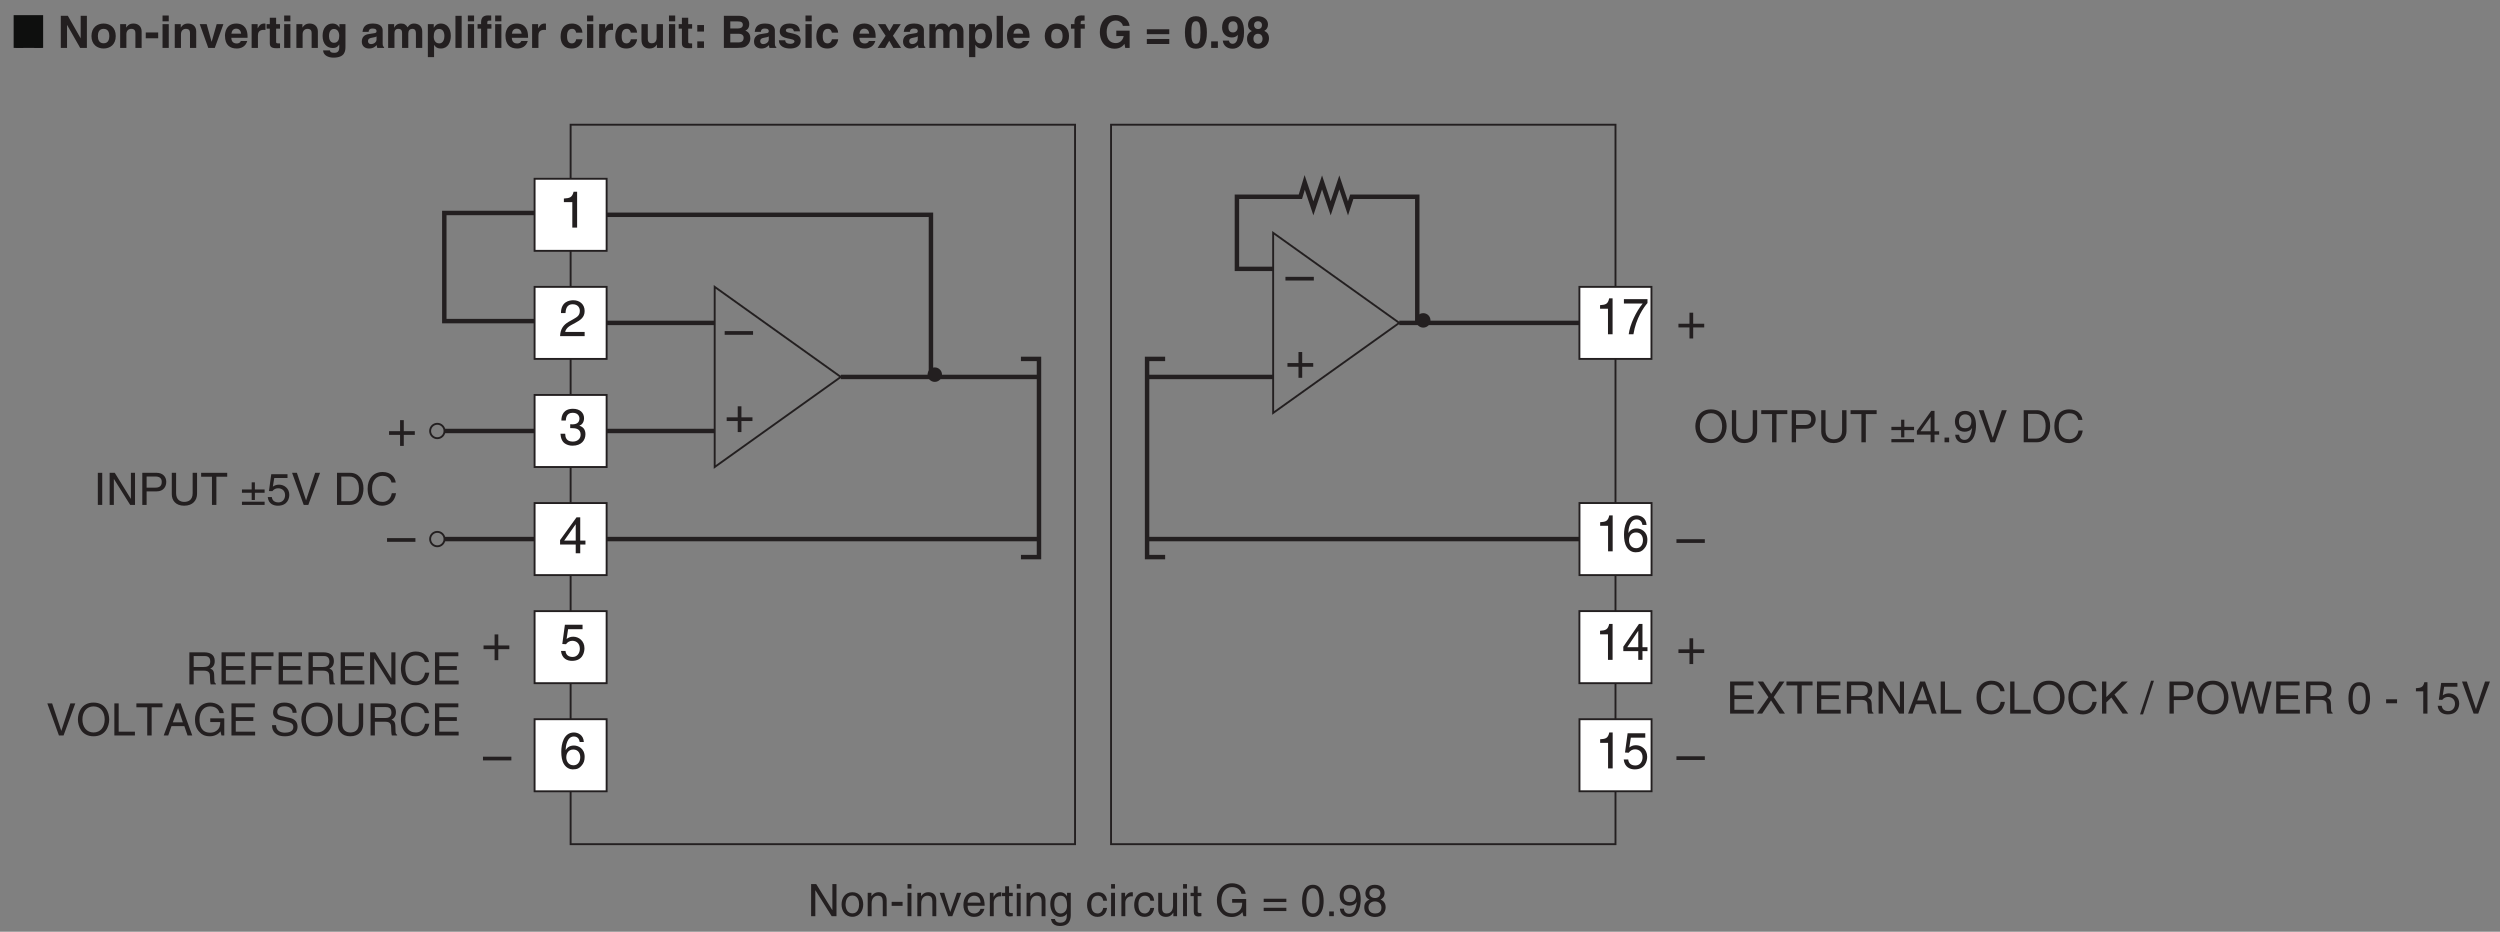 <?xml version="1.0" encoding="UTF-8"?>
<svg xmlns="http://www.w3.org/2000/svg" xmlns:xlink="http://www.w3.org/1999/xlink" width="389.44pt" height="145.14pt" viewBox="0 0 389.44 145.14" version="1.2">
<rect x="0" y="0" width="389.44" height="145.14" fill="#808080" stroke="none"/>
<defs>
<g>
<symbol overflow="visible" id="glyph0-0">
<path style="stroke:none;" d="M 0 0 L 3.984 0 L 3.984 -5.562 L 0 -5.562 Z M 1.984 -3.141 L 0.641 -5.172 L 3.344 -5.172 Z M 2.234 -2.781 L 3.578 -4.812 L 3.578 -0.75 Z M 0.641 -0.391 L 1.984 -2.422 L 3.344 -0.391 Z M 0.391 -4.812 L 1.75 -2.781 L 0.391 -0.75 Z M 0.391 -4.812 "/>
</symbol>
<symbol overflow="visible" id="glyph0-1">
<path style="stroke:none;" d="M 2.031 -2.297 L 0.312 -2.297 L 0.312 -1.719 L 2.031 -1.719 L 2.031 0 L 2.609 0 L 2.609 -1.719 L 4.328 -1.719 L 4.328 -2.297 L 2.609 -2.297 L 2.609 -4.016 L 2.031 -4.016 Z M 2.031 -2.297 "/>
</symbol>
<symbol overflow="visible" id="glyph0-2">
<path style="stroke:none;" d="M 4.422 -2.484 L 0 -2.484 L 0 -1.906 L 4.422 -1.906 Z M 4.422 -2.484 "/>
</symbol>
<symbol overflow="visible" id="glyph0-3">
<path style="stroke:none;" d="M 2.859 -5.594 L 2.312 -5.594 C 2.078 -4.672 1.703 -4.594 0.797 -4.531 L 0.797 -3.969 L 2.109 -3.969 L 2.109 0 L 2.859 0 Z M 2.859 -5.594 "/>
</symbol>
<symbol overflow="visible" id="glyph0-4">
<path style="stroke:none;" d="M 1.047 -3.594 C 1.078 -3.984 1.125 -4.969 2.172 -4.969 C 3 -4.969 3.281 -4.391 3.281 -3.953 C 3.281 -3.219 2.859 -2.984 2.266 -2.641 L 1.516 -2.219 C 0.766 -1.781 0.25 -1.156 0.203 0 L 4.031 0 L 4.031 -0.656 L 1 -0.656 C 1.031 -0.875 1.188 -1.312 1.953 -1.734 L 2.531 -2.047 C 3.375 -2.5 4.031 -2.922 4.031 -3.922 C 4.031 -4.969 3.25 -5.594 2.281 -5.594 C 1.672 -5.594 0.344 -5.406 0.344 -3.594 Z M 1.047 -3.594 "/>
</symbol>
<symbol overflow="visible" id="glyph0-5">
<path style="stroke:none;" d="M 4.156 -1.359 L 4.156 -1.969 L 3.344 -1.969 L 3.344 -5.594 L 2.766 -5.594 L 0.203 -2.047 L 0.203 -1.359 L 2.641 -1.359 L 2.641 0 L 3.344 0 L 3.344 -1.359 Z M 2.625 -4.5 L 2.641 -4.5 L 2.641 -1.969 L 0.844 -1.969 Z M 2.625 -4.5 "/>
</symbol>
<symbol overflow="visible" id="glyph0-6">
<path style="stroke:none;" d="M 1.781 -2.578 C 1.891 -2.578 2 -2.578 2.094 -2.578 C 2.578 -2.578 3.406 -2.5 3.406 -1.562 C 3.406 -0.922 2.906 -0.484 2.188 -0.484 C 1.141 -0.484 1.016 -1.188 1 -1.703 L 0.266 -1.703 C 0.312 -1.062 0.484 -0.422 1.109 -0.094 C 1.375 0.047 1.719 0.156 2.141 0.156 C 3.562 0.156 4.156 -0.734 4.156 -1.641 C 4.156 -2.391 3.766 -2.781 3.219 -2.953 L 3.219 -2.969 C 3.516 -3.062 3.938 -3.406 3.938 -4.125 C 3.938 -4.969 3.297 -5.594 2.219 -5.594 C 0.734 -5.594 0.406 -4.578 0.406 -3.766 L 1.094 -3.766 C 1.125 -4.156 1.188 -4.969 2.172 -4.969 C 3.016 -4.969 3.219 -4.406 3.219 -4.078 C 3.219 -3.375 2.688 -3.172 2.141 -3.172 C 2.031 -3.172 1.906 -3.172 1.781 -3.188 Z M 1.781 -2.578 "/>
</symbol>
<symbol overflow="visible" id="glyph1-0">
<path style="stroke:none;" d="M 0 0 L 3.484 0 L 3.484 -4.875 L 0 -4.875 Z M 1.734 -2.75 L 0.562 -4.516 L 2.922 -4.516 Z M 1.953 -2.438 L 3.125 -4.203 L 3.125 -0.656 Z M 0.562 -0.344 L 1.734 -2.125 L 2.922 -0.344 Z M 0.344 -4.203 L 1.531 -2.438 L 0.344 -0.656 Z M 0.344 -4.203 "/>
</symbol>
<symbol overflow="visible" id="glyph1-1">
<path style="stroke:none;" d="M 3.844 -0.953 L 3.828 -0.953 L 1.328 -5 L 0.531 -5 L 0.531 0 L 1.188 0 L 1.188 -4.031 L 1.203 -4.031 L 3.734 0 L 4.484 0 L 4.484 -5 L 3.844 -5 Z M 3.844 -0.953 "/>
</symbol>
<symbol overflow="visible" id="glyph1-2">
<path style="stroke:none;" d="M 0.25 -1.828 C 0.25 -0.891 0.766 0.094 1.938 0.094 C 3.094 0.094 3.625 -0.891 3.625 -1.828 C 3.625 -2.766 3.094 -3.734 1.938 -3.734 C 0.766 -3.734 0.25 -2.766 0.25 -1.828 Z M 0.875 -1.828 C 0.875 -2.312 1.062 -3.219 1.938 -3.219 C 2.812 -3.219 2.984 -2.312 2.984 -1.828 C 2.984 -1.328 2.812 -0.438 1.938 -0.438 C 1.062 -0.438 0.875 -1.328 0.875 -1.828 Z M 0.875 -1.828 "/>
</symbol>
<symbol overflow="visible" id="glyph1-3">
<path style="stroke:none;" d="M 3.406 -2.469 C 3.406 -3.516 2.703 -3.734 2.141 -3.734 C 1.516 -3.734 1.172 -3.312 1.047 -3.125 L 1.031 -3.125 L 1.031 -3.641 L 0.453 -3.641 L 0.453 0 L 1.062 0 L 1.062 -1.984 C 1.062 -2.969 1.672 -3.188 2.016 -3.188 C 2.625 -3.188 2.797 -2.875 2.797 -2.234 L 2.797 0 L 3.406 0 Z M 3.406 -2.469 "/>
</symbol>
<symbol overflow="visible" id="glyph1-4">
<path style="stroke:none;" d="M 2.016 -2.234 L 0.312 -2.234 L 0.312 -1.609 L 2.016 -1.609 Z M 2.016 -2.234 "/>
</symbol>
<symbol overflow="visible" id="glyph1-5">
<path style="stroke:none;" d="M 1.078 -3.641 L 0.469 -3.641 L 0.469 0 L 1.078 0 Z M 1.078 -4.297 L 1.078 -5 L 0.469 -5 L 0.469 -4.297 Z M 1.078 -4.297 "/>
</symbol>
<symbol overflow="visible" id="glyph1-6">
<path style="stroke:none;" d="M 1.719 -0.672 L 1.703 -0.672 L 0.766 -3.641 L 0.062 -3.641 L 1.391 0 L 2.031 0 L 3.422 -3.641 L 2.75 -3.641 Z M 1.719 -0.672 "/>
</symbol>
<symbol overflow="visible" id="glyph1-7">
<path style="stroke:none;" d="M 2.922 -1.141 C 2.906 -0.875 2.562 -0.422 1.984 -0.422 C 1.281 -0.422 0.938 -0.859 0.938 -1.625 L 3.594 -1.625 C 3.594 -2.906 3.078 -3.734 2.016 -3.734 C 0.828 -3.734 0.281 -2.844 0.281 -1.719 C 0.281 -0.672 0.891 0.109 1.906 0.109 C 2.484 0.109 2.719 -0.031 2.891 -0.141 C 3.344 -0.453 3.516 -0.969 3.547 -1.141 Z M 0.938 -2.109 C 0.938 -2.672 1.375 -3.188 1.938 -3.188 C 2.688 -3.188 2.922 -2.672 2.953 -2.109 Z M 0.938 -2.109 "/>
</symbol>
<symbol overflow="visible" id="glyph1-8">
<path style="stroke:none;" d="M 1.141 -2.109 C 1.141 -2.641 1.516 -3.094 2.078 -3.094 L 2.312 -3.094 L 2.312 -3.719 C 2.266 -3.734 2.219 -3.734 2.156 -3.734 C 1.688 -3.734 1.375 -3.453 1.125 -3.031 L 1.109 -3.031 L 1.109 -3.641 L 0.531 -3.641 L 0.531 0 L 1.141 0 Z M 1.141 -2.109 "/>
</symbol>
<symbol overflow="visible" id="glyph1-9">
<path style="stroke:none;" d="M 1.781 -3.125 L 1.781 -3.641 L 1.203 -3.641 L 1.203 -4.656 L 0.594 -4.656 L 0.594 -3.641 L 0.094 -3.641 L 0.094 -3.125 L 0.594 -3.125 L 0.594 -0.734 C 0.594 -0.297 0.719 0.047 1.328 0.047 C 1.391 0.047 1.562 0.016 1.781 0 L 1.781 -0.484 L 1.578 -0.484 C 1.453 -0.484 1.203 -0.484 1.203 -0.766 L 1.203 -3.125 Z M 1.781 -3.125 "/>
</symbol>
<symbol overflow="visible" id="glyph1-10">
<path style="stroke:none;" d="M 0.906 -1.828 C 0.906 -2.297 0.953 -3.188 1.906 -3.188 C 2.781 -3.188 2.891 -2.234 2.891 -1.641 C 2.891 -0.688 2.281 -0.422 1.891 -0.422 C 1.219 -0.422 0.906 -1.031 0.906 -1.828 Z M 3.469 -3.641 L 2.891 -3.641 L 2.891 -3.125 L 2.875 -3.125 C 2.734 -3.328 2.453 -3.734 1.797 -3.734 C 0.828 -3.734 0.281 -2.953 0.281 -1.922 C 0.281 -1.062 0.641 0.109 1.875 0.109 C 2.359 0.109 2.688 -0.125 2.844 -0.375 L 2.844 -0.406 L 2.859 -0.406 L 2.859 -0.25 C 2.859 0.172 2.875 1.016 1.828 1.016 C 1.672 1.016 1.109 1.016 1 0.438 L 0.391 0.438 C 0.5 1.406 1.344 1.531 1.781 1.531 C 3.469 1.531 3.469 0.219 3.469 -0.297 Z M 3.469 -3.641 "/>
</symbol>
<symbol overflow="visible" id="glyph1-11">
<path style="stroke:none;" d=""/>
</symbol>
<symbol overflow="visible" id="glyph1-12">
<path style="stroke:none;" d="M 3.312 -2.406 C 3.266 -3.047 2.906 -3.734 1.953 -3.734 C 0.75 -3.734 0.203 -2.844 0.203 -1.719 C 0.203 -0.672 0.812 0.109 1.828 0.109 C 2.906 0.109 3.25 -0.703 3.312 -1.281 L 2.719 -1.281 C 2.625 -0.734 2.266 -0.422 1.859 -0.422 C 1.016 -0.422 0.859 -1.203 0.859 -1.828 C 0.859 -2.469 1.109 -3.188 1.859 -3.188 C 2.375 -3.188 2.656 -2.906 2.719 -2.406 Z M 3.312 -2.406 "/>
</symbol>
<symbol overflow="visible" id="glyph1-13">
<path style="stroke:none;" d="M 3.406 0 L 3.406 -3.641 L 2.781 -3.641 L 2.781 -1.641 C 2.781 -1.109 2.562 -0.422 1.781 -0.422 C 1.391 -0.422 1.078 -0.625 1.078 -1.219 L 1.078 -3.641 L 0.469 -3.641 L 0.469 -1.016 C 0.469 -0.156 1.125 0.109 1.656 0.109 C 2.234 0.109 2.547 -0.125 2.812 -0.547 L 2.828 -0.531 L 2.828 0 Z M 3.406 0 "/>
</symbol>
<symbol overflow="visible" id="glyph1-14">
<path style="stroke:none;" d="M 2.703 -2.094 L 4.266 -2.094 C 4.266 -1.562 4.156 -1.109 3.719 -0.766 C 3.344 -0.469 2.938 -0.438 2.688 -0.438 C 1.359 -0.438 1.031 -1.484 1.031 -2.5 C 1.031 -3.812 1.766 -4.531 2.656 -4.531 C 3.219 -4.531 3.938 -4.344 4.156 -3.484 L 4.812 -3.484 C 4.672 -4.594 3.625 -5.125 2.703 -5.125 C 1.078 -5.125 0.328 -3.75 0.328 -2.531 C 0.328 -2.016 0.359 -1.156 1.125 -0.438 C 1.375 -0.188 1.797 0.125 2.656 0.125 C 3.328 0.125 3.953 -0.172 4.297 -0.641 L 4.453 0 L 4.891 0 L 4.891 -2.672 L 2.703 -2.672 Z M 2.703 -2.094 "/>
</symbol>
<symbol overflow="visible" id="glyph1-15">
<path style="stroke:none;" d="M 3.797 -2.719 L 0.266 -2.719 L 0.266 -2.203 L 3.797 -2.203 Z M 3.797 -1.312 L 0.266 -1.312 L 0.266 -0.797 L 3.797 -0.797 Z M 3.797 -1.312 "/>
</symbol>
<symbol overflow="visible" id="glyph1-16">
<path style="stroke:none;" d="M 2.953 -2.375 C 2.953 -1.156 2.641 -0.422 1.938 -0.422 C 1.234 -0.422 0.906 -1.156 0.906 -2.375 C 0.906 -3.609 1.234 -4.344 1.938 -4.344 C 2.641 -4.344 2.953 -3.609 2.953 -2.375 Z M 3.609 -2.375 C 3.609 -3.391 3.344 -4.891 1.938 -4.891 C 0.531 -4.891 0.25 -3.391 0.25 -2.375 C 0.25 -1.359 0.531 0.125 1.938 0.125 C 3.344 0.125 3.609 -1.359 3.609 -2.375 Z M 3.609 -2.375 "/>
</symbol>
<symbol overflow="visible" id="glyph1-17">
<path style="stroke:none;" d="M 1.328 -0.734 L 0.609 -0.734 L 0.609 0 L 1.328 0 Z M 1.328 -0.734 "/>
</symbol>
<symbol overflow="visible" id="glyph1-18">
<path style="stroke:none;" d="M 1.828 -1.641 C 2.281 -1.641 2.766 -1.844 2.953 -2.219 L 2.969 -2.203 C 2.812 -0.938 2.453 -0.375 1.781 -0.375 C 1.281 -0.375 1 -0.688 0.953 -1.172 L 0.344 -1.172 C 0.344 -0.703 0.656 0.125 1.797 0.125 C 3.484 0.125 3.578 -2.094 3.578 -2.625 C 3.578 -3.406 3.422 -4.891 1.859 -4.891 C 0.828 -4.891 0.297 -4.109 0.297 -3.219 C 0.297 -2.234 0.922 -1.641 1.828 -1.641 Z M 1.922 -2.188 C 1.516 -2.188 0.922 -2.297 0.922 -3.234 C 0.922 -3.891 1.297 -4.344 1.875 -4.344 C 2.578 -4.344 2.859 -3.859 2.859 -3.297 C 2.859 -2.328 2.234 -2.188 1.922 -2.188 Z M 1.922 -2.188 "/>
</symbol>
<symbol overflow="visible" id="glyph1-19">
<path style="stroke:none;" d="M 3.422 -3.625 C 3.422 -4.203 3 -4.891 1.906 -4.891 C 0.75 -4.891 0.438 -4.047 0.438 -3.547 C 0.438 -3.094 0.672 -2.75 1.094 -2.594 C 0.578 -2.391 0.266 -2 0.266 -1.406 C 0.266 -1.172 0.266 -0.641 0.766 -0.25 C 1.156 0.062 1.672 0.125 1.938 0.125 C 3.094 0.125 3.594 -0.625 3.594 -1.406 C 3.594 -1.781 3.453 -2.328 2.797 -2.594 C 3.016 -2.719 3.422 -2.922 3.422 -3.625 Z M 1.922 -2.297 C 2.484 -2.297 2.938 -2 2.938 -1.344 C 2.938 -0.578 2.406 -0.422 1.953 -0.422 C 1.109 -0.422 0.922 -1 0.922 -1.391 C 0.922 -1.844 1.234 -2.297 1.922 -2.297 Z M 1.922 -2.828 C 1.469 -2.828 1.062 -3.109 1.062 -3.578 C 1.062 -3.891 1.219 -4.344 1.875 -4.344 C 2.594 -4.344 2.781 -3.906 2.781 -3.609 C 2.781 -3.156 2.453 -2.828 1.922 -2.828 Z M 1.922 -2.828 "/>
</symbol>
<symbol overflow="visible" id="glyph1-20">
<path style="stroke:none;" d="M 4.438 -2.5 C 4.438 -1.328 3.797 -0.469 2.703 -0.469 C 1.625 -0.469 0.969 -1.328 0.969 -2.5 C 0.969 -3.672 1.625 -4.531 2.703 -4.531 C 3.797 -4.531 4.438 -3.672 4.438 -2.5 Z M 5.141 -2.5 C 5.141 -3.578 4.562 -5.125 2.703 -5.125 C 0.844 -5.125 0.266 -3.578 0.266 -2.5 C 0.266 -1.422 0.844 0.125 2.703 0.125 C 4.562 0.125 5.141 -1.422 5.141 -2.5 Z M 5.141 -2.5 "/>
</symbol>
<symbol overflow="visible" id="glyph1-21">
<path style="stroke:none;" d="M 3.797 -5 L 3.797 -1.828 C 3.797 -0.75 3.109 -0.469 2.484 -0.469 C 1.891 -0.469 1.219 -0.766 1.219 -1.844 L 1.219 -5 L 0.547 -5 L 0.547 -1.656 C 0.547 -0.734 1.125 0.125 2.469 0.125 C 3.844 0.125 4.484 -0.734 4.484 -1.75 L 4.484 -5 Z M 3.797 -5 "/>
</symbol>
<symbol overflow="visible" id="glyph1-22">
<path style="stroke:none;" d="M 0.094 -4.391 L 1.781 -4.391 L 1.781 0 L 2.469 0 L 2.469 -4.391 L 4.156 -4.391 L 4.156 -5 L 0.094 -5 Z M 0.094 -4.391 "/>
</symbol>
<symbol overflow="visible" id="glyph1-23">
<path style="stroke:none;" d="M 1.266 -4.422 L 2.641 -4.422 C 3.203 -4.422 3.625 -4.219 3.625 -3.578 C 3.625 -2.906 3.219 -2.688 2.609 -2.688 L 1.266 -2.688 Z M 1.266 -2.109 L 2.844 -2.109 C 3.922 -2.109 4.328 -2.891 4.328 -3.594 C 4.328 -4.391 3.766 -5 2.844 -5 L 0.594 -5 L 0.594 0 L 1.266 0 Z M 1.266 -2.109 "/>
</symbol>
<symbol overflow="visible" id="glyph1-24">
<path style="stroke:none;" d="M 1.781 -2.406 L 0.266 -2.406 L 0.266 -1.891 L 1.781 -1.891 L 1.781 -0.766 L 2.281 -0.766 L 2.281 -1.891 L 3.797 -1.891 L 3.797 -2.406 L 2.281 -2.406 L 2.281 -3.516 L 1.781 -3.516 Z M 0.266 0 L 3.797 0 L 3.797 -0.5 L 0.266 -0.5 Z M 0.266 0 "/>
</symbol>
<symbol overflow="visible" id="glyph1-25">
<path style="stroke:none;" d="M 3.641 -1.188 L 3.641 -1.719 L 2.922 -1.719 L 2.922 -4.891 L 2.406 -4.891 L 0.172 -1.781 L 0.172 -1.188 L 2.312 -1.188 L 2.312 0 L 2.922 0 L 2.922 -1.188 Z M 2.297 -3.938 L 2.312 -3.938 L 2.312 -1.719 L 0.734 -1.719 Z M 2.297 -3.938 "/>
</symbol>
<symbol overflow="visible" id="glyph1-26">
<path style="stroke:none;" d="M 2.328 -0.734 L 2.312 -0.734 L 0.891 -5 L 0.141 -5 L 1.953 0 L 2.672 0 L 4.5 -5 L 3.734 -5 Z M 2.328 -0.734 "/>
</symbol>
<symbol overflow="visible" id="glyph1-27">
<path style="stroke:none;" d="M 0.562 0 L 2.562 0 C 4.203 0 4.688 -1.453 4.688 -2.562 C 4.688 -4 3.891 -5 2.594 -5 L 0.562 -5 Z M 1.234 -4.422 L 2.5 -4.422 C 3.406 -4.422 3.984 -3.781 3.984 -2.531 C 3.984 -1.266 3.422 -0.578 2.547 -0.578 L 1.234 -0.578 Z M 1.234 -4.422 "/>
</symbol>
<symbol overflow="visible" id="glyph1-28">
<path style="stroke:none;" d="M 4.688 -3.484 C 4.594 -4.328 3.922 -5.125 2.641 -5.125 C 1.188 -5.125 0.312 -4.062 0.312 -2.531 C 0.312 -0.609 1.422 0.125 2.547 0.125 C 2.922 0.125 4.453 0.047 4.734 -1.828 L 4.078 -1.828 C 3.859 -0.672 3.094 -0.469 2.656 -0.469 C 1.422 -0.469 1 -1.375 1 -2.547 C 1 -3.859 1.734 -4.531 2.641 -4.531 C 3.109 -4.531 3.844 -4.359 4.031 -3.484 Z M 4.688 -3.484 "/>
</symbol>
<symbol overflow="visible" id="glyph1-29">
<path style="stroke:none;" d="M 1.281 -2.141 L 2.922 -2.141 C 3.734 -2.141 3.812 -1.656 3.812 -1.25 C 3.812 -1.062 3.828 -0.312 3.922 0 L 4.75 0 L 4.75 -0.109 C 4.547 -0.234 4.516 -0.328 4.5 -0.609 L 4.469 -1.516 C 4.438 -2.219 4.156 -2.344 3.859 -2.453 C 4.188 -2.641 4.562 -2.906 4.562 -3.656 C 4.562 -4.703 3.734 -5 2.922 -5 L 0.609 -5 L 0.609 0 L 1.281 0 Z M 1.281 -4.422 L 2.969 -4.422 C 3.297 -4.422 3.859 -4.359 3.859 -3.578 C 3.859 -2.844 3.344 -2.719 2.844 -2.719 L 1.281 -2.719 Z M 1.281 -4.422 "/>
</symbol>
<symbol overflow="visible" id="glyph1-30">
<path style="stroke:none;" d="M 4.281 -0.594 L 1.266 -0.594 L 1.266 -2.266 L 4 -2.266 L 4 -2.859 L 1.266 -2.859 L 1.266 -4.391 L 4.234 -4.391 L 4.234 -5 L 0.594 -5 L 0.594 0 L 4.281 0 Z M 4.281 -0.594 "/>
</symbol>
<symbol overflow="visible" id="glyph1-31">
<path style="stroke:none;" d="M 1.266 -2.266 L 3.719 -2.266 L 3.719 -2.859 L 1.266 -2.859 L 1.266 -4.391 L 4.047 -4.391 L 4.047 -5 L 0.594 -5 L 0.594 0 L 1.266 0 Z M 1.266 -2.266 "/>
</symbol>
<symbol overflow="visible" id="glyph1-32">
<path style="stroke:none;" d="M 1.203 -5 L 0.531 -5 L 0.531 0 L 3.734 0 L 3.734 -0.594 L 1.203 -0.594 Z M 1.203 -5 "/>
</symbol>
<symbol overflow="visible" id="glyph1-33">
<path style="stroke:none;" d="M 3.312 -1.453 L 3.812 0 L 4.547 0 L 2.734 -5 L 1.969 -5 L 0.094 0 L 0.797 0 L 1.312 -1.453 Z M 1.516 -2.047 L 2.328 -4.25 L 2.344 -4.25 L 3.078 -2.047 Z M 1.516 -2.047 "/>
</symbol>
<symbol overflow="visible" id="glyph1-34">
<path style="stroke:none;" d="M 4.172 -3.531 C 4.141 -4.078 3.969 -5.125 2.219 -5.125 C 1.016 -5.125 0.5 -4.359 0.5 -3.578 C 0.5 -2.719 1.25 -2.484 1.578 -2.406 L 2.594 -2.172 C 3.406 -1.969 3.656 -1.812 3.656 -1.281 C 3.656 -0.562 2.844 -0.438 2.344 -0.438 C 1.703 -0.438 0.969 -0.703 0.969 -1.609 L 0.344 -1.609 C 0.344 -1.141 0.422 -0.734 0.844 -0.344 C 1.078 -0.141 1.438 0.125 2.359 0.125 C 3.219 0.125 4.312 -0.188 4.312 -1.375 C 4.312 -2.172 3.828 -2.562 3.172 -2.719 L 1.75 -3.031 C 1.453 -3.109 1.156 -3.25 1.156 -3.672 C 1.156 -4.422 1.875 -4.547 2.297 -4.547 C 2.859 -4.547 3.5 -4.297 3.547 -3.531 Z M 4.172 -3.531 "/>
</symbol>
<symbol overflow="visible" id="glyph1-35">
<path style="stroke:none;" d="M 1.312 -5 L 0.625 -5 L 0.625 0 L 1.312 0 Z M 1.312 -5 "/>
</symbol>
<symbol overflow="visible" id="glyph1-36">
<path style="stroke:none;" d="M 1.234 -4.188 L 3.297 -4.188 L 3.297 -4.781 L 0.766 -4.781 L 0.406 -2.156 L 0.938 -2.141 C 1.156 -2.438 1.484 -2.594 1.828 -2.594 C 2.438 -2.594 2.922 -2.219 2.922 -1.516 C 2.922 -0.906 2.531 -0.391 1.891 -0.391 C 1.344 -0.391 0.922 -0.641 0.859 -1.219 L 0.219 -1.219 C 0.344 -0.125 1.156 0.125 1.797 0.125 C 3.328 0.125 3.578 -1.047 3.578 -1.578 C 3.578 -2.594 2.766 -3.156 1.969 -3.156 C 1.531 -3.156 1.234 -3 1.016 -2.844 Z M 1.234 -4.188 "/>
</symbol>
<symbol overflow="visible" id="glyph1-37">
<path style="stroke:none;" d="M 2.75 -2.562 L 4.422 -5 L 3.625 -5 L 2.359 -3.078 L 1.094 -5 L 0.25 -5 L 1.922 -2.562 L 0.125 0 L 0.953 0 L 2.328 -2.047 L 3.672 0 L 4.5 0 Z M 2.75 -2.562 "/>
</symbol>
<symbol overflow="visible" id="glyph1-38">
<path style="stroke:none;" d="M 1.203 -1.75 L 1.984 -2.5 L 3.734 0 L 4.609 0 L 2.469 -2.969 L 4.547 -5 L 3.625 -5 L 1.203 -2.578 L 1.203 -5 L 0.531 -5 L 0.531 0 L 1.203 0 Z M 1.203 -1.75 "/>
</symbol>
<symbol overflow="visible" id="glyph1-39">
<path style="stroke:none;" d="M 2.047 -5.125 L 1.594 -5.125 L -0.125 0.125 L 0.344 0.125 Z M 2.047 -5.125 "/>
</symbol>
<symbol overflow="visible" id="glyph1-40">
<path style="stroke:none;" d="M 3.281 -4.141 L 4.422 0 L 5.141 0 L 6.453 -5 L 5.703 -5 L 4.781 -0.938 L 4.766 -0.938 L 3.641 -5 L 2.906 -5 L 1.781 -0.938 L 1.766 -0.938 L 0.844 -5 L 0.109 -5 L 1.406 0 L 2.125 0 Z M 3.281 -4.141 "/>
</symbol>
<symbol overflow="visible" id="glyph1-41">
<path style="stroke:none;" d="M 2.5 -4.891 L 2.016 -4.891 C 1.828 -4.094 1.5 -4.016 0.703 -3.953 L 0.703 -3.469 L 1.844 -3.469 L 1.844 0 L 2.5 0 Z M 2.5 -4.891 "/>
</symbol>
<symbol overflow="visible" id="glyph2-0">
<path style="stroke:none;" d="M 0 0 L 4.234 0 L 4.234 -5.922 L 0 -5.922 Z M 2.109 -3.344 L 0.672 -5.5 L 3.547 -5.5 Z M 2.359 -2.953 L 3.797 -5.109 L 3.797 -0.797 Z M 0.672 -0.422 L 2.109 -2.578 L 3.547 -0.422 Z M 0.422 -5.109 L 1.859 -2.953 L 0.422 -0.797 Z M 0.422 -5.109 "/>
</symbol>
<symbol overflow="visible" id="glyph2-1">
<path style="stroke:none;" d="M 4.609 -3.109 C 4.609 -4.094 3.938 -4.609 3.047 -4.609 C 2.203 -4.609 1.859 -4.109 1.703 -3.844 L 1.688 -3.844 L 1.688 -4.5 L 0.547 -4.5 L 0.547 0 L 1.734 0 L 1.734 -2.578 C 1.734 -3.266 2.141 -3.625 2.656 -3.625 C 3.422 -3.625 3.438 -3.062 3.438 -2.734 L 3.438 0 L 4.609 0 Z M 4.609 -3.109 "/>
</symbol>
<symbol overflow="visible" id="glyph3-0">
<path style="stroke:none;" d="M 0 0 L 3.484 0 L 3.484 -4.875 L 0 -4.875 Z M 1.734 -2.75 L 0.562 -4.516 L 2.922 -4.516 Z M 1.953 -2.438 L 3.125 -4.203 L 3.125 -0.656 Z M 0.562 -0.344 L 1.734 -2.125 L 2.922 -0.344 Z M 0.344 -4.203 L 1.531 -2.438 L 0.344 -0.656 Z M 0.344 -4.203 "/>
</symbol>
<symbol overflow="visible" id="glyph3-1">
<path style="stroke:none;" d=""/>
</symbol>
<symbol overflow="visible" id="glyph3-2">
<path style="stroke:none;" d="M 3.578 -1.516 L 3.562 -1.516 L 1.578 -5 L 0.484 -5 L 0.484 0 L 1.453 0 L 1.453 -3.562 L 1.469 -3.562 L 3.5 0 L 4.547 0 L 4.547 -5 L 3.578 -5 Z M 3.578 -1.516 "/>
</symbol>
<symbol overflow="visible" id="glyph3-3">
<path style="stroke:none;" d="M 4.016 -1.844 C 4.016 -3.188 3.125 -3.797 2.125 -3.797 C 1.141 -3.797 0.234 -3.188 0.234 -1.844 C 0.234 -0.516 1.141 0.094 2.125 0.094 C 3.125 0.094 4.016 -0.516 4.016 -1.844 Z M 3.016 -1.844 C 3.016 -1.375 2.875 -0.719 2.125 -0.719 C 1.375 -0.719 1.234 -1.375 1.234 -1.844 C 1.234 -2.328 1.375 -2.969 2.125 -2.969 C 2.875 -2.969 3.016 -2.328 3.016 -1.844 Z M 3.016 -1.844 "/>
</symbol>
<symbol overflow="visible" id="glyph3-4">
<path style="stroke:none;" d="M 3.797 -2.562 C 3.797 -3.375 3.234 -3.797 2.516 -3.797 C 1.812 -3.797 1.531 -3.375 1.391 -3.156 L 1.391 -3.703 L 0.453 -3.703 L 0.453 0 L 1.422 0 L 1.422 -2.125 C 1.422 -2.688 1.766 -2.969 2.188 -2.969 C 2.812 -2.969 2.828 -2.516 2.828 -2.25 L 2.828 0 L 3.797 0 Z M 3.797 -2.562 "/>
</symbol>
<symbol overflow="visible" id="glyph3-5">
<path style="stroke:none;" d="M 2.125 -2.406 L 0.188 -2.406 L 0.188 -1.5 L 2.125 -1.5 Z M 2.125 -2.406 "/>
</symbol>
<symbol overflow="visible" id="glyph3-6">
<path style="stroke:none;" d="M 0.484 -3.703 L 0.484 0 L 1.453 0 L 1.453 -3.703 Z M 1.453 -5.047 L 0.484 -5.047 L 0.484 -4.141 L 1.453 -4.141 Z M 1.453 -5.047 "/>
</symbol>
<symbol overflow="visible" id="glyph3-7">
<path style="stroke:none;" d="M 3.781 -3.703 L 2.734 -3.703 L 1.953 -0.969 L 1.938 -0.969 L 1.172 -3.703 L 0.094 -3.703 L 1.422 0 L 2.438 0 Z M 3.781 -3.703 "/>
</symbol>
<symbol overflow="visible" id="glyph3-8">
<path style="stroke:none;" d="M 2.625 -1.078 C 2.547 -0.828 2.281 -0.688 2 -0.688 C 1.219 -0.688 1.156 -1.312 1.141 -1.578 L 3.672 -1.578 L 3.672 -1.766 C 3.672 -3.453 2.656 -3.797 1.938 -3.797 C 0.312 -3.797 0.156 -2.375 0.156 -1.922 C 0.156 -0.406 0.953 0.094 2 0.094 C 2.641 0.094 3.375 -0.188 3.625 -1.078 Z M 1.156 -2.219 C 1.219 -2.703 1.453 -3 1.922 -3 C 2.234 -3 2.609 -2.812 2.672 -2.219 Z M 1.156 -2.219 "/>
</symbol>
<symbol overflow="visible" id="glyph3-9">
<path style="stroke:none;" d="M 0.438 0 L 1.422 0 L 1.422 -1.922 C 1.422 -2.344 1.562 -2.812 2.312 -2.812 C 2.406 -2.812 2.516 -2.812 2.594 -2.797 L 2.594 -3.781 C 2.531 -3.797 2.469 -3.797 2.406 -3.797 C 1.812 -3.797 1.594 -3.438 1.391 -3.062 L 1.375 -3.062 L 1.375 -3.703 L 0.438 -3.703 Z M 0.438 0 "/>
</symbol>
<symbol overflow="visible" id="glyph3-10">
<path style="stroke:none;" d="M 1.547 -4.703 L 0.562 -4.703 L 0.562 -3.703 L 0.062 -3.703 L 0.062 -3 L 0.562 -3 L 0.562 -0.766 C 0.562 -0.281 0.719 0.047 1.562 0.047 L 1.688 0.047 C 1.844 0.047 2 0.031 2.156 0.031 L 2.156 -0.703 C 2.078 -0.703 2.016 -0.703 1.953 -0.703 C 1.547 -0.703 1.547 -0.781 1.547 -1 L 1.547 -3 L 2.156 -3 L 2.156 -3.703 L 1.547 -3.703 Z M 1.547 -4.703 "/>
</symbol>
<symbol overflow="visible" id="glyph3-11">
<path style="stroke:none;" d="M 2.906 -3.703 L 2.906 -3.156 C 2.781 -3.391 2.5 -3.797 1.812 -3.797 C 1 -3.797 0.281 -3.172 0.281 -1.891 C 0.281 -0.594 0.984 0.016 1.875 0.016 C 2.453 0.016 2.703 -0.25 2.859 -0.531 L 2.875 -0.516 L 2.875 -0.078 C 2.875 0.516 2.625 0.766 2.094 0.766 C 1.531 0.766 1.453 0.578 1.422 0.391 L 0.359 0.391 C 0.406 1.188 1.203 1.516 1.969 1.516 C 3.797 1.516 3.844 0.438 3.844 -0.188 L 3.844 -3.703 Z M 1.281 -1.828 C 1.281 -2.688 1.688 -2.953 2.047 -2.953 C 2.594 -2.953 2.875 -2.469 2.875 -1.875 C 2.875 -1.359 2.719 -0.797 2.047 -0.797 C 1.469 -0.797 1.281 -1.359 1.281 -1.828 Z M 1.281 -1.828 "/>
</symbol>
<symbol overflow="visible" id="glyph3-12">
<path style="stroke:none;" d="M 3.453 -2.719 C 3.453 -3.641 2.5 -3.797 1.969 -3.797 C 1.219 -3.797 0.438 -3.641 0.312 -2.5 L 1.266 -2.5 C 1.281 -2.719 1.375 -3.016 1.859 -3.016 C 2.109 -3.016 2.5 -3 2.5 -2.594 C 2.5 -2.375 2.312 -2.312 2.156 -2.297 L 1.281 -2.156 C 0.656 -2.078 0.203 -1.703 0.203 -0.984 C 0.203 -0.219 0.766 0.094 1.328 0.094 C 1.984 0.094 2.297 -0.203 2.531 -0.438 C 2.547 -0.234 2.562 -0.172 2.609 0 L 3.672 0 L 3.672 -0.141 C 3.547 -0.188 3.453 -0.281 3.453 -0.719 Z M 2.5 -1.328 C 2.5 -0.875 2.062 -0.594 1.625 -0.594 C 1.438 -0.594 1.172 -0.703 1.172 -1.047 C 1.172 -1.453 1.469 -1.531 1.828 -1.594 C 2.234 -1.656 2.406 -1.719 2.5 -1.797 Z M 2.5 -1.328 "/>
</symbol>
<symbol overflow="visible" id="glyph3-13">
<path style="stroke:none;" d="M 5.75 -2.562 C 5.75 -3.375 5.188 -3.797 4.453 -3.797 C 3.859 -3.797 3.594 -3.391 3.469 -3.203 C 3.219 -3.609 2.969 -3.797 2.438 -3.797 C 1.781 -3.797 1.516 -3.406 1.391 -3.156 L 1.375 -3.156 L 1.375 -3.703 L 0.438 -3.703 L 0.438 0 L 1.422 0 L 1.422 -2.25 C 1.422 -2.656 1.562 -2.969 2.016 -2.969 C 2.609 -2.969 2.609 -2.531 2.609 -2.219 L 2.609 0 L 3.578 0 L 3.578 -2.219 C 3.578 -2.656 3.75 -2.969 4.234 -2.969 C 4.531 -2.969 4.766 -2.797 4.766 -2.25 L 4.766 0 L 5.75 0 Z M 5.75 -2.562 "/>
</symbol>
<symbol overflow="visible" id="glyph3-14">
<path style="stroke:none;" d="M 1.359 -1.766 C 1.359 -2.359 1.516 -2.953 2.188 -2.953 C 2.812 -2.953 3.016 -2.406 3.016 -1.828 C 3.016 -1.391 2.844 -0.703 2.219 -0.703 C 1.594 -0.703 1.359 -1.219 1.359 -1.766 Z M 1.359 -3.703 L 0.438 -3.703 L 0.438 1.438 L 1.406 1.438 L 1.406 -0.469 L 1.422 -0.469 C 1.531 -0.266 1.781 0.094 2.469 0.094 C 3.562 0.094 4.016 -0.875 4.016 -1.891 C 4.016 -3.172 3.297 -3.797 2.484 -3.797 C 1.828 -3.797 1.562 -3.453 1.375 -3.156 L 1.359 -3.156 Z M 1.359 -3.703 "/>
</symbol>
<symbol overflow="visible" id="glyph3-15">
<path style="stroke:none;" d="M 1.453 -5 L 0.484 -5 L 0.484 0 L 1.453 0 Z M 1.453 -5 "/>
</symbol>
<symbol overflow="visible" id="glyph3-16">
<path style="stroke:none;" d="M 1.578 -3 L 2.219 -3 L 2.219 -3.703 L 1.578 -3.703 L 1.578 -3.844 C 1.578 -4.156 1.578 -4.25 1.922 -4.25 L 2.188 -4.25 L 2.188 -5.047 C 2.109 -5.047 1.969 -5.062 1.688 -5.062 C 1.016 -5.062 0.609 -4.766 0.609 -4 L 0.609 -3.703 L 0.062 -3.703 L 0.062 -3 L 0.609 -3 L 0.609 0 L 1.578 0 Z M 1.578 -3 "/>
</symbol>
<symbol overflow="visible" id="glyph3-17">
<path style="stroke:none;" d="M 2.656 -1.344 C 2.656 -1.172 2.484 -0.703 1.984 -0.703 C 1.25 -0.703 1.234 -1.5 1.234 -1.906 C 1.234 -2.359 1.391 -2.969 2.016 -2.969 L 2.062 -2.969 C 2.469 -2.969 2.609 -2.609 2.656 -2.375 L 3.641 -2.375 C 3.547 -3.531 2.594 -3.797 2.016 -3.797 C 0.766 -3.797 0.234 -2.938 0.234 -1.75 C 0.234 -0.969 0.562 0.094 1.953 0.094 C 3.297 0.094 3.609 -0.969 3.641 -1.344 Z M 2.656 -1.344 "/>
</symbol>
<symbol overflow="visible" id="glyph3-18">
<path style="stroke:none;" d="M 3.797 -3.703 L 2.812 -3.703 L 2.812 -1.562 C 2.812 -0.906 2.391 -0.719 2.062 -0.719 C 1.766 -0.719 1.438 -0.828 1.438 -1.406 L 1.438 -3.703 L 0.453 -3.703 L 0.453 -1.266 C 0.453 -0.312 0.984 0.094 1.719 0.094 C 2.234 0.094 2.625 -0.125 2.844 -0.516 L 2.859 -0.516 L 2.859 0 L 3.797 0 Z M 3.797 -3.703 "/>
</symbol>
<symbol overflow="visible" id="glyph3-19">
<path style="stroke:none;" d="M 1.688 -1.016 L 0.641 -1.016 L 0.641 0 L 1.688 0 Z M 1.688 -3.562 L 0.641 -3.562 L 0.641 -2.547 L 1.688 -2.547 Z M 1.688 -3.562 "/>
</symbol>
<symbol overflow="visible" id="glyph3-20">
<path style="stroke:none;" d="M 0.531 0 L 2.641 0 C 3.672 0 3.938 -0.172 4.219 -0.453 C 4.484 -0.703 4.656 -1.078 4.656 -1.484 C 4.656 -1.969 4.484 -2.469 3.875 -2.688 C 4.094 -2.797 4.484 -3 4.484 -3.719 C 4.484 -4.234 4.172 -5 2.953 -5 L 0.531 -5 Z M 1.531 -2.203 L 2.859 -2.203 C 3.234 -2.203 3.609 -2.031 3.609 -1.594 C 3.609 -1.078 3.312 -0.859 2.812 -0.859 L 1.531 -0.859 Z M 1.531 -4.125 L 2.719 -4.125 C 3.203 -4.125 3.484 -4 3.484 -3.594 C 3.484 -3.203 3.156 -3.031 2.75 -3.031 L 1.531 -3.031 Z M 1.531 -4.125 "/>
</symbol>
<symbol overflow="visible" id="glyph3-21">
<path style="stroke:none;" d="M 3.5 -2.578 C 3.422 -3.609 2.562 -3.797 1.828 -3.797 C 0.688 -3.797 0.344 -3.094 0.344 -2.562 C 0.344 -1.172 2.641 -1.641 2.641 -1.016 C 2.641 -0.891 2.516 -0.641 2.016 -0.641 C 1.406 -0.641 1.203 -0.875 1.203 -1.188 L 0.203 -1.188 C 0.234 -0.188 1.141 0.094 1.984 0.094 C 2.562 0.094 3.609 -0.094 3.609 -1.172 C 3.609 -2.531 1.297 -2.109 1.297 -2.703 C 1.297 -2.859 1.359 -3.062 1.891 -3.062 C 2.422 -3.062 2.5 -2.812 2.547 -2.578 Z M 3.5 -2.578 "/>
</symbol>
<symbol overflow="visible" id="glyph3-22">
<path style="stroke:none;" d="M 2.5 -1.891 L 3.719 -3.703 L 2.578 -3.703 L 1.953 -2.625 L 1.328 -3.703 L 0.156 -3.703 L 1.359 -1.891 L 0.109 0 L 1.281 0 L 1.922 -1.109 L 2.562 0 L 3.766 0 Z M 2.5 -1.891 "/>
</symbol>
<symbol overflow="visible" id="glyph3-23">
<path style="stroke:none;" d="M 2.875 -1.844 L 4.031 -1.844 C 3.812 -0.844 3.047 -0.75 2.828 -0.75 C 2.109 -0.75 1.375 -1.109 1.375 -2.469 C 1.375 -3.75 2.062 -4.266 2.797 -4.266 C 3.547 -4.266 3.891 -3.641 3.891 -3.438 L 4.938 -3.438 C 4.875 -4.125 4.281 -5.125 2.75 -5.125 L 2.734 -5.125 C 1.062 -5.125 0.312 -3.844 0.312 -2.484 C 0.312 -0.734 1.391 0.125 2.594 0.125 C 3.516 0.125 3.891 -0.312 4.156 -0.625 L 4.266 0 L 4.953 0 L 4.953 -2.688 L 2.875 -2.688 Z M 2.875 -1.844 "/>
</symbol>
<symbol overflow="visible" id="glyph3-24">
<path style="stroke:none;" d="M 3.781 -2.906 L 0.281 -2.906 L 0.281 -2.141 L 3.781 -2.141 Z M 3.781 -1.391 L 0.281 -1.391 L 0.281 -0.609 L 3.781 -0.609 Z M 3.781 -1.391 "/>
</symbol>
<symbol overflow="visible" id="glyph3-25">
<path style="stroke:none;" d="M 0.219 -2.406 C 0.219 -0.672 0.766 0.125 1.938 0.125 C 3.094 0.125 3.641 -0.672 3.641 -2.406 C 3.641 -4.141 3.094 -4.938 1.938 -4.938 C 0.766 -4.938 0.219 -4.141 0.219 -2.406 Z M 1.219 -2.406 C 1.219 -3.672 1.375 -4.156 1.938 -4.156 C 2.484 -4.156 2.641 -3.672 2.641 -2.406 C 2.641 -1.141 2.484 -0.641 1.938 -0.641 C 1.375 -0.641 1.219 -1.141 1.219 -2.406 Z M 1.219 -2.406 "/>
</symbol>
<symbol overflow="visible" id="glyph3-26">
<path style="stroke:none;" d="M 1.484 -1.016 L 0.438 -1.016 L 0.438 0 L 1.484 0 Z M 1.484 -1.016 "/>
</symbol>
<symbol overflow="visible" id="glyph3-27">
<path style="stroke:none;" d="M 1.188 -3.297 C 1.188 -4.016 1.641 -4.141 1.891 -4.141 C 2.391 -4.141 2.625 -3.797 2.625 -3.219 C 2.625 -2.641 2.25 -2.406 1.906 -2.406 C 1.547 -2.406 1.188 -2.562 1.188 -3.297 Z M 0.312 -1.141 C 0.391 -0.359 1 0.125 1.828 0.125 C 2.719 0.125 3.625 -0.484 3.625 -2.406 C 3.625 -3.094 3.609 -4.938 1.891 -4.938 C 0.922 -4.938 0.203 -4.375 0.203 -3.156 C 0.203 -2.344 0.766 -1.625 1.703 -1.625 C 2.031 -1.625 2.422 -1.703 2.641 -2.031 L 2.656 -2.016 C 2.656 -0.984 2.25 -0.641 1.844 -0.641 C 1.547 -0.641 1.328 -0.797 1.266 -1.141 Z M 0.312 -1.141 "/>
</symbol>
<symbol overflow="visible" id="glyph3-28">
<path style="stroke:none;" d="M 1.938 -2.938 C 1.516 -2.938 1.312 -3.25 1.312 -3.547 C 1.312 -3.906 1.531 -4.156 1.969 -4.156 C 2.281 -4.156 2.547 -3.922 2.547 -3.547 C 2.547 -3.188 2.328 -2.938 1.938 -2.938 Z M 3.641 -1.469 C 3.641 -2.109 3.375 -2.422 2.906 -2.656 C 3.297 -2.859 3.484 -3.219 3.484 -3.656 C 3.484 -4.328 2.938 -4.938 1.906 -4.938 C 1.047 -4.938 0.375 -4.422 0.375 -3.594 C 0.375 -3.125 0.578 -2.812 0.969 -2.625 C 0.219 -2.281 0.219 -1.625 0.219 -1.375 C 0.219 -0.703 0.656 0.125 1.938 0.125 C 3.234 0.125 3.641 -0.844 3.641 -1.469 Z M 2.641 -1.422 C 2.641 -1.078 2.453 -0.641 1.938 -0.641 C 1.5 -0.641 1.219 -0.953 1.219 -1.438 C 1.219 -1.969 1.562 -2.203 1.922 -2.203 C 2.469 -2.203 2.641 -1.766 2.641 -1.422 Z M 2.641 -1.422 "/>
</symbol>
<symbol overflow="visible" id="glyph4-0">
<path style="stroke:none;" d="M 0 0 L 3.781 0 L 3.781 -5.562 L 0 -5.562 Z M 1.891 -3.141 L 0.609 -5.172 L 3.172 -5.172 Z M 2.125 -2.781 L 3.406 -4.812 L 3.406 -0.75 Z M 0.609 -0.391 L 1.891 -2.422 L 3.172 -0.391 Z M 0.375 -4.812 L 1.656 -2.781 L 0.375 -0.75 Z M 0.375 -4.812 "/>
</symbol>
<symbol overflow="visible" id="glyph4-1">
<path style="stroke:none;" d="M 1.344 -4.781 L 3.594 -4.781 L 3.594 -5.469 L 0.844 -5.469 L 0.438 -2.469 L 1.016 -2.438 C 1.266 -2.781 1.609 -2.969 2 -2.969 C 2.656 -2.969 3.172 -2.531 3.172 -1.734 C 3.172 -1.031 2.75 -0.453 2.062 -0.453 C 1.453 -0.453 1 -0.734 0.938 -1.391 L 0.234 -1.391 C 0.375 -0.141 1.266 0.156 1.953 0.156 C 3.625 0.156 3.891 -1.188 3.891 -1.812 C 3.891 -2.969 3 -3.609 2.141 -3.609 C 1.656 -3.609 1.344 -3.438 1.109 -3.25 Z M 1.344 -4.781 "/>
</symbol>
<symbol overflow="visible" id="glyph4-2">
<path style="stroke:none;" d="M 3.797 -4.109 C 3.734 -5.234 2.859 -5.594 2.25 -5.594 C 0.672 -5.594 0.281 -3.828 0.281 -2.594 C 0.281 -1.875 0.375 -1.188 0.703 -0.656 C 1.078 -0.047 1.656 0.156 2.062 0.156 C 2.812 0.156 3.125 -0.062 3.406 -0.391 C 3.781 -0.797 3.922 -1.219 3.922 -1.797 C 3.922 -3.125 2.906 -3.562 2.25 -3.562 C 1.531 -3.562 1.156 -3.188 0.984 -2.875 L 0.969 -2.891 C 0.969 -3.484 1.188 -4.969 2.234 -4.969 C 2.812 -4.969 3.078 -4.594 3.156 -4.109 Z M 1.062 -1.719 C 1.062 -2.375 1.422 -2.938 2.156 -2.938 C 2.984 -2.938 3.234 -2.25 3.234 -1.75 C 3.234 -1 2.828 -0.484 2.188 -0.484 C 1.406 -0.484 1.062 -1.125 1.062 -1.719 Z M 1.062 -1.719 "/>
</symbol>
<symbol overflow="visible" id="glyph4-3">
<path style="stroke:none;" d="M 2.719 -5.594 L 2.188 -5.594 C 1.984 -4.672 1.625 -4.594 0.766 -4.531 L 0.766 -3.969 L 2 -3.969 L 2 0 L 2.719 0 Z M 2.719 -5.594 "/>
</symbol>
<symbol overflow="visible" id="glyph4-4">
<path style="stroke:none;" d="M 0.281 -4.781 L 3.203 -4.781 C 2.188 -3.547 1.219 -1.531 1.031 0 L 1.766 0 C 2.156 -2.5 3.422 -4.281 3.953 -4.859 L 3.953 -5.469 L 0.281 -5.469 Z M 0.281 -4.781 "/>
</symbol>
<symbol overflow="visible" id="glyph4-5">
<path style="stroke:none;" d="M 3.953 -1.359 L 3.953 -1.969 L 3.172 -1.969 L 3.172 -5.594 L 2.625 -5.594 L 0.188 -2.047 L 0.188 -1.359 L 2.516 -1.359 L 2.516 0 L 3.172 0 L 3.172 -1.359 Z M 2.5 -4.5 L 2.516 -4.5 L 2.516 -1.969 L 0.797 -1.969 Z M 2.5 -4.5 "/>
</symbol>
</g>
<clipPath id="clip1">
  <path d="M 126 137 L 216 137 L 216 144.285 L 126 144.285 Z M 126 137 "/>
</clipPath>
</defs>
<g id="surface1">
<g style="fill:rgb(13.73%,12.16%,12.549%);fill-opacity:1;">
  <use xlink:href="#glyph0-1" x="200.242" y="58.853"/>
</g>
<g style="fill:rgb(13.73%,12.16%,12.549%);fill-opacity:1;">
  <use xlink:href="#glyph0-2" x="200.242" y="45.607"/>
</g>
<g style="fill:rgb(13.73%,12.16%,12.549%);fill-opacity:1;">
  <use xlink:href="#glyph0-1" x="60.291" y="69.463"/>
</g>
<g style="fill:rgb(13.73%,12.16%,12.549%);fill-opacity:1;">
  <use xlink:href="#glyph0-2" x="60.291" y="86.309"/>
</g>
<g style="fill:rgb(13.73%,12.16%,12.549%);fill-opacity:1;">
  <use xlink:href="#glyph0-1" x="261.149" y="52.726"/>
</g>
<g style="fill:rgb(13.73%,12.16%,12.549%);fill-opacity:1;">
  <use xlink:href="#glyph0-2" x="261.149" y="86.478"/>
</g>
<path style="fill:none;stroke-width:7;stroke-linecap:butt;stroke-linejoin:miter;stroke:rgb(13.73%,12.16%,12.549%);stroke-opacity:1;stroke-miterlimit:4;" d="M 1824.561 580.842 L 1796.152 580.842 L 1796.152 892.679 L 1824.561 892.679 " transform="matrix(0.099,0,0,-0.099,0.869,144.285)"/>
<path style="fill:none;stroke-width:7;stroke-linecap:butt;stroke-linejoin:miter;stroke:rgb(13.73%,12.16%,12.549%);stroke-opacity:1;stroke-miterlimit:4;" d="M 1597.678 580.842 L 1626.048 580.842 L 1626.048 892.679 L 1597.639 892.679 " transform="matrix(0.099,0,0,-0.099,0.869,144.285)"/>
<path style="fill:none;stroke-width:7;stroke-linecap:butt;stroke-linejoin:miter;stroke:rgb(13.73%,12.16%,12.549%);stroke-opacity:1;stroke-miterlimit:4;" d="M 1456.062 864.309 L 1456.062 1119.445 L 945.752 1119.445 " transform="matrix(0.099,0,0,-0.099,0.869,144.285)"/>
<path style="fill:none;stroke-width:3;stroke-linecap:butt;stroke-linejoin:miter;stroke:rgb(13.73%,12.16%,12.549%);stroke-opacity:1;stroke-miterlimit:4;" d="M 1682.789 1261.178 L 889.09 1261.178 L 889.09 129.119 L 1682.789 129.119 Z M 1682.789 1261.178 " transform="matrix(0.099,0,0,-0.099,0.869,144.285)"/>
<path style="fill:none;stroke-width:3;stroke-linecap:butt;stroke-linejoin:miter;stroke:rgb(13.73%,12.16%,12.549%);stroke-opacity:1;stroke-miterlimit:4;" d="M 1739.45 1261.178 L 2533.188 1261.178 L 2533.188 129.119 L 1739.45 129.119 Z M 1739.45 1261.178 " transform="matrix(0.099,0,0,-0.099,0.869,144.285)"/>
<path style="fill-rule:nonzero;fill:rgb(100%,100%,100%);fill-opacity:1;stroke-width:3;stroke-linecap:butt;stroke-linejoin:miter;stroke:rgb(13.73%,12.16%,12.549%);stroke-opacity:1;stroke-miterlimit:4;" d="M 832.389 1062.743 L 945.752 1062.743 L 945.752 1176.107 L 832.389 1176.107 Z M 832.389 1062.743 " transform="matrix(0.099,0,0,-0.099,0.869,144.285)"/>
<g style="fill:rgb(13.73%,12.16%,12.549%);fill-opacity:1;">
  <use xlink:href="#glyph0-3" x="87.042" y="35.457"/>
</g>
<path style="fill-rule:nonzero;fill:rgb(100%,100%,100%);fill-opacity:1;stroke-width:3;stroke-linecap:butt;stroke-linejoin:miter;stroke:rgb(13.73%,12.16%,12.549%);stroke-opacity:1;stroke-miterlimit:4;" d="M 832.389 892.679 L 945.752 892.679 L 945.752 1006.042 L 832.389 1006.042 Z M 832.389 892.679 " transform="matrix(0.099,0,0,-0.099,0.869,144.285)"/>
<g style="fill:rgb(13.73%,12.16%,12.549%);fill-opacity:1;">
  <use xlink:href="#glyph0-4" x="87.042" y="52.365"/>
</g>
<g clip-path="url(#clip1)" clip-rule="nonzero">
<g style="fill:rgb(13.73%,12.16%,12.549%);fill-opacity:1;">
  <use xlink:href="#glyph1-1" x="125.821" y="142.719"/>
  <use xlink:href="#glyph1-2" x="130.845" y="142.719"/>
  <use xlink:href="#glyph1-3" x="134.715" y="142.719"/>
  <use xlink:href="#glyph1-4" x="138.584" y="142.719"/>
  <use xlink:href="#glyph1-5" x="140.901" y="142.719"/>
  <use xlink:href="#glyph1-3" x="142.446" y="142.719"/>
  <use xlink:href="#glyph1-6" x="146.315" y="142.719"/>
  <use xlink:href="#glyph1-7" x="149.794" y="142.719"/>
  <use xlink:href="#glyph1-8" x="153.663" y="142.719"/>
  <use xlink:href="#glyph1-9" x="155.981" y="142.719"/>
  <use xlink:href="#glyph1-5" x="157.915" y="142.719"/>
  <use xlink:href="#glyph1-3" x="159.46" y="142.719"/>
  <use xlink:href="#glyph1-10" x="163.329" y="142.719"/>
  <use xlink:href="#glyph1-11" x="167.198" y="142.719"/>
  <use xlink:href="#glyph1-12" x="169.133" y="142.719"/>
  <use xlink:href="#glyph1-5" x="172.612" y="142.719"/>
  <use xlink:href="#glyph1-8" x="174.157" y="142.719"/>
  <use xlink:href="#glyph1-12" x="176.474" y="142.719"/>
  <use xlink:href="#glyph1-13" x="179.953" y="142.719"/>
  <use xlink:href="#glyph1-5" x="183.823" y="142.719"/>
  <use xlink:href="#glyph1-9" x="185.367" y="142.719"/>
  <use xlink:href="#glyph1-11" x="187.302" y="142.719"/>
  <use xlink:href="#glyph1-14" x="189.236" y="142.719"/>
  <use xlink:href="#glyph1-11" x="194.65" y="142.719"/>
  <use xlink:href="#glyph1-15" x="196.585" y="142.719"/>
  <use xlink:href="#glyph1-11" x="200.649" y="142.719"/>
  <use xlink:href="#glyph1-16" x="202.583" y="142.719"/>
  <use xlink:href="#glyph1-17" x="206.452" y="142.719"/>
  <use xlink:href="#glyph1-18" x="208.387" y="142.719"/>
  <use xlink:href="#glyph1-19" x="212.256" y="142.719"/>
</g>
</g>
<g style="fill:rgb(13.73%,12.16%,12.549%);fill-opacity:1;">
  <use xlink:href="#glyph1-20" x="263.826" y="68.897"/>
  <use xlink:href="#glyph1-21" x="269.239" y="68.897"/>
  <use xlink:href="#glyph1-22" x="274.264" y="68.897"/>
  <use xlink:href="#glyph1-23" x="278.515" y="68.897"/>
  <use xlink:href="#glyph1-21" x="283.157" y="68.897"/>
  <use xlink:href="#glyph1-22" x="288.181" y="68.897"/>
  <use xlink:href="#glyph1-11" x="292.433" y="68.897"/>
  <use xlink:href="#glyph1-24" x="294.368" y="68.897"/>
  <use xlink:href="#glyph1-25" x="298.431" y="68.897"/>
  <use xlink:href="#glyph1-17" x="302.301" y="68.897"/>
  <use xlink:href="#glyph1-18" x="304.235" y="68.897"/>
  <use xlink:href="#glyph1-26" x="308.104" y="68.897"/>
  <use xlink:href="#glyph1-11" x="312.746" y="68.897"/>
  <use xlink:href="#glyph1-27" x="314.68" y="68.897"/>
  <use xlink:href="#glyph1-28" x="319.704" y="68.897"/>
</g>
<g style="fill:rgb(13.73%,12.16%,12.549%);fill-opacity:1;">
  <use xlink:href="#glyph0-2" x="75.236" y="120.358"/>
</g>
<g style="fill:rgb(13.73%,12.16%,12.549%);fill-opacity:1;">
  <use xlink:href="#glyph0-1" x="75.012" y="102.843"/>
</g>
<g style="fill:rgb(13.73%,12.16%,12.549%);fill-opacity:1;">
  <use xlink:href="#glyph1-29" x="28.891" y="106.618"/>
  <use xlink:href="#glyph1-30" x="33.916" y="106.618"/>
  <use xlink:href="#glyph1-31" x="38.557" y="106.618"/>
  <use xlink:href="#glyph1-30" x="42.809" y="106.618"/>
  <use xlink:href="#glyph1-29" x="47.451" y="106.618"/>
  <use xlink:href="#glyph1-30" x="52.475" y="106.618"/>
  <use xlink:href="#glyph1-1" x="57.116" y="106.618"/>
  <use xlink:href="#glyph1-28" x="62.14" y="106.618"/>
  <use xlink:href="#glyph1-30" x="67.165" y="106.618"/>
</g>
<g style="fill:rgb(13.73%,12.16%,12.549%);fill-opacity:1;">
  <use xlink:href="#glyph1-26" x="7.229" y="114.571"/>
  <use xlink:href="#glyph1-20" x="11.87" y="114.571"/>
  <use xlink:href="#glyph1-32" x="17.284" y="114.571"/>
  <use xlink:href="#glyph1-22" x="21.153" y="114.571"/>
  <use xlink:href="#glyph1-33" x="25.405" y="114.571"/>
  <use xlink:href="#glyph1-14" x="30.047" y="114.571"/>
  <use xlink:href="#glyph1-30" x="35.461" y="114.571"/>
  <use xlink:href="#glyph1-11" x="40.102" y="114.571"/>
  <use xlink:href="#glyph1-34" x="42.037" y="114.571"/>
  <use xlink:href="#glyph1-20" x="46.678" y="114.571"/>
  <use xlink:href="#glyph1-21" x="52.092" y="114.571"/>
  <use xlink:href="#glyph1-29" x="57.116" y="114.571"/>
  <use xlink:href="#glyph1-28" x="62.14" y="114.571"/>
  <use xlink:href="#glyph1-30" x="67.165" y="114.571"/>
</g>
<g style="fill:rgb(13.73%,12.16%,12.549%);fill-opacity:1;">
  <use xlink:href="#glyph2-1" x="1.892" y="7.463"/>
</g>
<g style="fill:rgb(13.73%,12.16%,12.549%);fill-opacity:1;">
  <use xlink:href="#glyph3-1" x="7.055" y="7.463"/>
  <use xlink:href="#glyph3-2" x="8.989" y="7.463"/>
  <use xlink:href="#glyph3-3" x="14.014" y="7.463"/>
  <use xlink:href="#glyph3-4" x="18.265" y="7.463"/>
  <use xlink:href="#glyph3-5" x="22.517" y="7.463"/>
  <use xlink:href="#glyph3-6" x="24.835" y="7.463"/>
  <use xlink:href="#glyph3-4" x="26.769" y="7.463"/>
  <use xlink:href="#glyph3-7" x="31.021" y="7.463"/>
  <use xlink:href="#glyph3-8" x="34.89" y="7.463"/>
  <use xlink:href="#glyph3-9" x="38.759" y="7.463"/>
  <use xlink:href="#glyph3-10" x="41.466" y="7.463"/>
  <use xlink:href="#glyph3-6" x="43.783" y="7.463"/>
  <use xlink:href="#glyph3-4" x="45.718" y="7.463"/>
  <use xlink:href="#glyph3-11" x="49.97" y="7.463"/>
  <use xlink:href="#glyph3-1" x="54.221" y="7.463"/>
  <use xlink:href="#glyph3-12" x="56.156" y="7.463"/>
  <use xlink:href="#glyph3-13" x="60.025" y="7.463"/>
  <use xlink:href="#glyph3-14" x="66.211" y="7.463"/>
  <use xlink:href="#glyph3-15" x="70.463" y="7.463"/>
  <use xlink:href="#glyph3-6" x="72.398" y="7.463"/>
  <use xlink:href="#glyph3-16" x="74.332" y="7.463"/>
  <use xlink:href="#glyph3-6" x="76.65" y="7.463"/>
  <use xlink:href="#glyph3-8" x="78.584" y="7.463"/>
  <use xlink:href="#glyph3-9" x="82.453" y="7.463"/>
  <use xlink:href="#glyph3-1" x="85.16" y="7.463"/>
  <use xlink:href="#glyph3-17" x="87.095" y="7.463"/>
  <use xlink:href="#glyph3-6" x="90.964" y="7.463"/>
  <use xlink:href="#glyph3-9" x="92.898" y="7.463"/>
  <use xlink:href="#glyph3-17" x="95.605" y="7.463"/>
  <use xlink:href="#glyph3-18" x="99.474" y="7.463"/>
  <use xlink:href="#glyph3-6" x="103.726" y="7.463"/>
  <use xlink:href="#glyph3-10" x="105.661" y="7.463"/>
  <use xlink:href="#glyph3-19" x="107.978" y="7.463"/>
  <use xlink:href="#glyph3-1" x="110.295" y="7.463"/>
  <use xlink:href="#glyph3-20" x="112.23" y="7.463"/>
  <use xlink:href="#glyph3-12" x="117.254" y="7.463"/>
  <use xlink:href="#glyph3-21" x="121.123" y="7.463"/>
  <use xlink:href="#glyph3-6" x="124.992" y="7.463"/>
  <use xlink:href="#glyph3-17" x="126.927" y="7.463"/>
  <use xlink:href="#glyph3-1" x="130.796" y="7.463"/>
  <use xlink:href="#glyph3-8" x="132.73" y="7.463"/>
  <use xlink:href="#glyph3-22" x="136.599" y="7.463"/>
  <use xlink:href="#glyph3-12" x="140.468" y="7.463"/>
  <use xlink:href="#glyph3-13" x="144.337" y="7.463"/>
  <use xlink:href="#glyph3-14" x="150.524" y="7.463"/>
  <use xlink:href="#glyph3-15" x="154.776" y="7.463"/>
  <use xlink:href="#glyph3-8" x="156.71" y="7.463"/>
  <use xlink:href="#glyph3-1" x="160.579" y="7.463"/>
  <use xlink:href="#glyph3-3" x="162.514" y="7.463"/>
  <use xlink:href="#glyph3-16" x="166.766" y="7.463"/>
  <use xlink:href="#glyph3-1" x="169.083" y="7.463"/>
  <use xlink:href="#glyph3-23" x="171.017" y="7.463"/>
  <use xlink:href="#glyph3-1" x="176.431" y="7.463"/>
  <use xlink:href="#glyph3-24" x="178.366" y="7.463"/>
  <use xlink:href="#glyph3-1" x="182.43" y="7.463"/>
  <use xlink:href="#glyph3-25" x="184.364" y="7.463"/>
  <use xlink:href="#glyph3-26" x="188.233" y="7.463"/>
  <use xlink:href="#glyph3-27" x="190.168" y="7.463"/>
  <use xlink:href="#glyph3-28" x="194.037" y="7.463"/>
</g>
<g style="fill:rgb(13.73%,12.16%,12.549%);fill-opacity:1;">
  <use xlink:href="#glyph1-35" x="14.613" y="78.653"/>
  <use xlink:href="#glyph1-1" x="16.548" y="78.653"/>
  <use xlink:href="#glyph1-23" x="21.572" y="78.653"/>
  <use xlink:href="#glyph1-21" x="26.213" y="78.653"/>
  <use xlink:href="#glyph1-22" x="31.238" y="78.653"/>
  <use xlink:href="#glyph1-11" x="35.49" y="78.653"/>
  <use xlink:href="#glyph1-24" x="37.424" y="78.653"/>
  <use xlink:href="#glyph1-36" x="41.488" y="78.653"/>
  <use xlink:href="#glyph1-26" x="45.357" y="78.653"/>
  <use xlink:href="#glyph1-11" x="49.999" y="78.653"/>
  <use xlink:href="#glyph1-27" x="51.933" y="78.653"/>
  <use xlink:href="#glyph1-28" x="56.957" y="78.653"/>
</g>
<path style=" stroke:none;fill-rule:nonzero;fill:rgb(13.73%,12.16%,12.549%);fill-opacity:1;" d="M 145.613 59.488 C 146.238 59.488 146.742 58.984 146.742 58.359 C 146.742 57.738 146.238 57.234 145.613 57.234 C 144.992 57.234 144.492 57.738 144.492 58.359 C 144.492 58.984 144.992 59.488 145.613 59.488 "/>
<path style=" stroke:none;fill-rule:nonzero;fill:rgb(13.73%,12.16%,12.549%);fill-opacity:1;" d="M 221.707 51.035 C 222.332 51.035 222.836 50.531 222.836 49.906 C 222.836 49.285 222.332 48.781 221.707 48.781 C 221.086 48.781 220.582 49.285 220.582 49.906 C 220.582 50.531 221.086 51.035 221.707 51.035 "/>
<path style="fill:none;stroke-width:3;stroke-linecap:butt;stroke-linejoin:miter;stroke:rgb(13.73%,12.16%,12.549%);stroke-opacity:1;stroke-miterlimit:4;" d="M 679.339 767.921 C 685.586 767.921 690.655 773.029 690.655 779.277 C 690.655 785.525 685.586 790.594 679.339 790.594 C 673.091 790.594 668.022 785.525 668.022 779.277 C 668.022 773.029 673.091 767.921 679.339 767.921 Z M 679.339 767.921 " transform="matrix(0.099,0,0,-0.099,0.869,144.285)"/>
<path style="fill:none;stroke-width:3;stroke-linecap:butt;stroke-linejoin:miter;stroke:rgb(13.73%,12.16%,12.549%);stroke-opacity:1;stroke-miterlimit:4;" d="M 679.339 597.857 C 685.586 597.857 690.655 602.965 690.655 609.213 C 690.655 615.46 685.586 620.529 679.339 620.529 C 673.091 620.529 668.022 615.46 668.022 609.213 C 668.022 602.965 673.091 597.857 679.339 597.857 Z M 679.339 597.857 " transform="matrix(0.099,0,0,-0.099,0.869,144.285)"/>
<path style="fill:none;stroke-width:7;stroke-linecap:butt;stroke-linejoin:miter;stroke:rgb(13.73%,12.16%,12.549%);stroke-opacity:1;stroke-miterlimit:4;" d="M 2221.273 949.341 L 2221.273 1147.776 L 2118.205 1147.776 L 2112.271 1129.582 L 2098.636 1170.409 L 2085.041 1129.582 L 2071.445 1170.409 L 2057.81 1129.582 L 2044.175 1170.409 L 2037.377 1147.776 L 1937.492 1147.776 L 1937.492 1034.373 L 1994.193 1034.373 " transform="matrix(0.099,0,0,-0.099,0.869,144.285)"/>
<path style="fill:none;stroke-width:7;stroke-linecap:butt;stroke-linejoin:miter;stroke:rgb(13.73%,12.16%,12.549%);stroke-opacity:1;stroke-miterlimit:4;" d="M 2192.942 949.341 L 2476.409 949.341 " transform="matrix(0.099,0,0,-0.099,0.869,144.285)"/>
<path style="fill:none;stroke-width:7;stroke-linecap:butt;stroke-linejoin:miter;stroke:rgb(13.73%,12.16%,12.549%);stroke-opacity:1;stroke-miterlimit:4;" d="M 1796.152 864.309 L 1994.507 864.309 " transform="matrix(0.099,0,0,-0.099,0.869,144.285)"/>
<path style="fill:none;stroke-width:7;stroke-linecap:butt;stroke-linejoin:miter;stroke:rgb(13.73%,12.16%,12.549%);stroke-opacity:1;stroke-miterlimit:4;" d="M 1314.25 864.309 L 1626.048 864.309 " transform="matrix(0.099,0,0,-0.099,0.869,144.285)"/>
<path style="fill:none;stroke-width:7;stroke-linecap:butt;stroke-linejoin:miter;stroke:rgb(13.73%,12.16%,12.549%);stroke-opacity:1;stroke-miterlimit:4;" d="M 690.655 609.213 L 1626.048 609.213 " transform="matrix(0.099,0,0,-0.099,0.869,144.285)"/>
<path style="fill:none;stroke-width:7;stroke-linecap:butt;stroke-linejoin:miter;stroke:rgb(13.73%,12.16%,12.549%);stroke-opacity:1;stroke-miterlimit:4;" d="M 2476.526 609.213 L 1796.152 609.213 " transform="matrix(0.099,0,0,-0.099,0.869,144.285)"/>
<path style="fill:none;stroke-width:3;stroke-linecap:butt;stroke-linejoin:miter;stroke:rgb(13.73%,12.16%,12.549%);stroke-opacity:1;stroke-miterlimit:4;" d="M 1994.507 1091.074 L 1994.507 807.647 L 2192.942 949.341 Z M 1994.507 1091.074 " transform="matrix(0.099,0,0,-0.099,0.869,144.285)"/>
<g style="fill:rgb(13.73%,12.16%,12.549%);fill-opacity:1;">
  <use xlink:href="#glyph0-1" x="112.887" y="67.307"/>
</g>
<g style="fill:rgb(13.73%,12.16%,12.549%);fill-opacity:1;">
  <use xlink:href="#glyph0-2" x="112.887" y="54.061"/>
</g>
<path style="fill:none;stroke-width:7;stroke-linecap:butt;stroke-linejoin:miter;stroke:rgb(13.73%,12.16%,12.549%);stroke-opacity:1;stroke-miterlimit:4;" d="M 690.655 779.277 L 1115.777 779.277 " transform="matrix(0.099,0,0,-0.099,0.869,144.285)"/>
<path style="fill:none;stroke-width:7;stroke-linecap:butt;stroke-linejoin:miter;stroke:rgb(13.73%,12.16%,12.549%);stroke-opacity:1;stroke-miterlimit:4;" d="M 945.752 949.341 L 1115.777 949.341 " transform="matrix(0.099,0,0,-0.099,0.869,144.285)"/>
<path style="fill:none;stroke-width:3;stroke-linecap:butt;stroke-linejoin:miter;stroke:rgb(13.73%,12.16%,12.549%);stroke-opacity:1;stroke-miterlimit:4;" d="M 1115.777 1006.042 L 1115.777 722.576 L 1314.211 864.309 Z M 1115.777 1006.042 " transform="matrix(0.099,0,0,-0.099,0.869,144.285)"/>
<path style="fill-rule:nonzero;fill:rgb(100%,100%,100%);fill-opacity:1;stroke-width:3;stroke-linecap:butt;stroke-linejoin:miter;stroke:rgb(13.73%,12.16%,12.549%);stroke-opacity:1;stroke-miterlimit:4;" d="M 832.389 552.511 L 945.752 552.511 L 945.752 665.874 L 832.389 665.874 Z M 832.389 552.511 " transform="matrix(0.099,0,0,-0.099,0.869,144.285)"/>
<g style="fill:rgb(13.73%,12.16%,12.549%);fill-opacity:1;">
  <use xlink:href="#glyph0-5" x="87.042" y="86.181"/>
</g>
<path style="fill-rule:nonzero;fill:rgb(100%,100%,100%);fill-opacity:1;stroke-width:3;stroke-linecap:butt;stroke-linejoin:miter;stroke:rgb(13.73%,12.16%,12.549%);stroke-opacity:1;stroke-miterlimit:4;" d="M 832.389 722.576 L 945.752 722.576 L 945.752 835.978 L 832.389 835.978 Z M 832.389 722.576 " transform="matrix(0.099,0,0,-0.099,0.869,144.285)"/>
<g style="fill:rgb(13.73%,12.16%,12.549%);fill-opacity:1;">
  <use xlink:href="#glyph0-6" x="87.042" y="69.273"/>
</g>
<path style="fill-rule:nonzero;fill:rgb(100%,100%,100%);fill-opacity:1;stroke-width:3;stroke-linecap:butt;stroke-linejoin:miter;stroke:rgb(13.73%,12.16%,12.549%);stroke-opacity:1;stroke-miterlimit:4;" d="M 832.389 382.447 L 945.752 382.447 L 945.752 495.81 L 832.389 495.81 Z M 832.389 382.447 " transform="matrix(0.099,0,0,-0.099,0.869,144.285)"/>
<g style="fill:rgb(13.73%,12.16%,12.549%);fill-opacity:1;">
  <use xlink:href="#glyph4-1" x="87.153" y="102.79"/>
</g>
<path style="fill-rule:nonzero;fill:rgb(100%,100%,100%);fill-opacity:1;stroke-width:3;stroke-linecap:butt;stroke-linejoin:miter;stroke:rgb(13.73%,12.16%,12.549%);stroke-opacity:1;stroke-miterlimit:4;" d="M 832.389 212.344 L 945.752 212.344 L 945.752 325.746 L 832.389 325.746 Z M 832.389 212.344 " transform="matrix(0.099,0,0,-0.099,0.869,144.285)"/>
<g style="fill:rgb(13.73%,12.16%,12.549%);fill-opacity:1;">
  <use xlink:href="#glyph4-2" x="87.153" y="119.697"/>
</g>
<path style="fill-rule:nonzero;fill:rgb(100%,100%,100%);fill-opacity:1;stroke-width:3;stroke-linecap:butt;stroke-linejoin:miter;stroke:rgb(13.73%,12.16%,12.549%);stroke-opacity:1;stroke-miterlimit:4;" d="M 2476.409 892.679 L 2589.772 892.679 L 2589.772 1006.042 L 2476.409 1006.042 Z M 2476.409 892.679 " transform="matrix(0.099,0,0,-0.099,0.869,144.285)"/>
<g style="fill:rgb(13.73%,12.16%,12.549%);fill-opacity:1;">
  <use xlink:href="#glyph4-3" x="248.484" y="52.067"/>
  <use xlink:href="#glyph4-4" x="252.685" y="52.067"/>
</g>
<path style="fill-rule:nonzero;fill:rgb(100%,100%,100%);fill-opacity:1;stroke-width:3;stroke-linecap:butt;stroke-linejoin:miter;stroke:rgb(13.73%,12.16%,12.549%);stroke-opacity:1;stroke-miterlimit:4;" d="M 2476.526 552.511 L 2589.929 552.511 L 2589.929 665.914 L 2476.526 665.914 Z M 2476.526 552.511 " transform="matrix(0.099,0,0,-0.099,0.869,144.285)"/>
<g style="fill:rgb(13.73%,12.16%,12.549%);fill-opacity:1;">
  <use xlink:href="#glyph4-3" x="248.498" y="85.88"/>
  <use xlink:href="#glyph4-2" x="252.699" y="85.88"/>
</g>
<g style="fill:rgb(13.73%,12.16%,12.549%);fill-opacity:1;">
  <use xlink:href="#glyph0-1" x="261.149" y="103.446"/>
</g>
<g style="fill:rgb(13.73%,12.16%,12.549%);fill-opacity:1;">
  <use xlink:href="#glyph0-2" x="261.149" y="120.292"/>
</g>
<g style="fill:rgb(13.73%,12.16%,12.549%);fill-opacity:1;">
  <use xlink:href="#glyph1-30" x="268.912" y="111.163"/>
  <use xlink:href="#glyph1-37" x="273.554" y="111.163"/>
  <use xlink:href="#glyph1-22" x="278.195" y="111.163"/>
  <use xlink:href="#glyph1-30" x="282.447" y="111.163"/>
  <use xlink:href="#glyph1-29" x="287.089" y="111.163"/>
  <use xlink:href="#glyph1-1" x="292.113" y="111.163"/>
  <use xlink:href="#glyph1-33" x="297.137" y="111.163"/>
  <use xlink:href="#glyph1-32" x="301.779" y="111.163"/>
  <use xlink:href="#glyph1-11" x="305.648" y="111.163"/>
  <use xlink:href="#glyph1-28" x="307.582" y="111.163"/>
  <use xlink:href="#glyph1-32" x="312.606" y="111.163"/>
  <use xlink:href="#glyph1-20" x="316.476" y="111.163"/>
  <use xlink:href="#glyph1-28" x="321.889" y="111.163"/>
  <use xlink:href="#glyph1-38" x="326.914" y="111.163"/>
  <use xlink:href="#glyph1-11" x="331.555" y="111.163"/>
  <use xlink:href="#glyph1-39" x="333.49" y="111.163"/>
  <use xlink:href="#glyph1-11" x="335.424" y="111.163"/>
  <use xlink:href="#glyph1-23" x="337.359" y="111.163"/>
  <use xlink:href="#glyph1-20" x="342" y="111.163"/>
  <use xlink:href="#glyph1-40" x="347.414" y="111.163"/>
  <use xlink:href="#glyph1-30" x="353.983" y="111.163"/>
  <use xlink:href="#glyph1-29" x="358.625" y="111.163"/>
  <use xlink:href="#glyph1-11" x="363.649" y="111.163"/>
  <use xlink:href="#glyph1-16" x="365.584" y="111.163"/>
  <use xlink:href="#glyph1-11" x="369.453" y="111.163"/>
  <use xlink:href="#glyph1-4" x="371.387" y="111.163"/>
  <use xlink:href="#glyph1-11" x="373.704" y="111.163"/>
  <use xlink:href="#glyph1-41" x="375.639" y="111.163"/>
  <use xlink:href="#glyph1-36" x="379.508" y="111.163"/>
  <use xlink:href="#glyph1-26" x="383.377" y="111.163"/>
</g>
<path style="fill-rule:nonzero;fill:rgb(100%,100%,100%);fill-opacity:1;stroke-width:3;stroke-linecap:butt;stroke-linejoin:miter;stroke:rgb(13.73%,12.16%,12.549%);stroke-opacity:1;stroke-miterlimit:4;" d="M 2476.409 382.447 L 2589.772 382.447 L 2589.772 495.85 L 2476.409 495.85 Z M 2476.409 382.447 " transform="matrix(0.099,0,0,-0.099,0.869,144.285)"/>
<g style="fill:rgb(13.73%,12.16%,12.549%);fill-opacity:1;">
  <use xlink:href="#glyph4-3" x="248.484" y="102.788"/>
  <use xlink:href="#glyph4-5" x="252.685" y="102.788"/>
</g>
<path style="fill-rule:nonzero;fill:rgb(100%,100%,100%);fill-opacity:1;stroke-width:3;stroke-linecap:butt;stroke-linejoin:miter;stroke:rgb(13.73%,12.16%,12.549%);stroke-opacity:1;stroke-miterlimit:4;" d="M 2476.526 212.383 L 2589.929 212.383 L 2589.929 325.746 L 2476.526 325.746 Z M 2476.526 212.383 " transform="matrix(0.099,0,0,-0.099,0.869,144.285)"/>
<g style="fill:rgb(13.73%,12.16%,12.549%);fill-opacity:1;">
  <use xlink:href="#glyph4-3" x="248.498" y="119.695"/>
  <use xlink:href="#glyph4-1" x="252.699" y="119.695"/>
</g>
<path style="fill:none;stroke-width:7;stroke-linecap:butt;stroke-linejoin:miter;stroke:rgb(13.73%,12.16%,12.549%);stroke-opacity:1;stroke-miterlimit:4;" d="M 831.956 1122.313 L 690.341 1122.313 L 690.341 952.17 L 831.956 952.17 " transform="matrix(0.099,0,0,-0.099,0.869,144.285)"/>
<path style=" stroke:none;fill-rule:nonzero;fill:rgb(5.618%,6.042%,5.714%);fill-opacity:1;" d="M 2.125 7.461 L 6.719 7.461 L 6.719 2.359 L 2.125 2.359 Z M 2.125 7.461 "/>
</g>
</svg>
